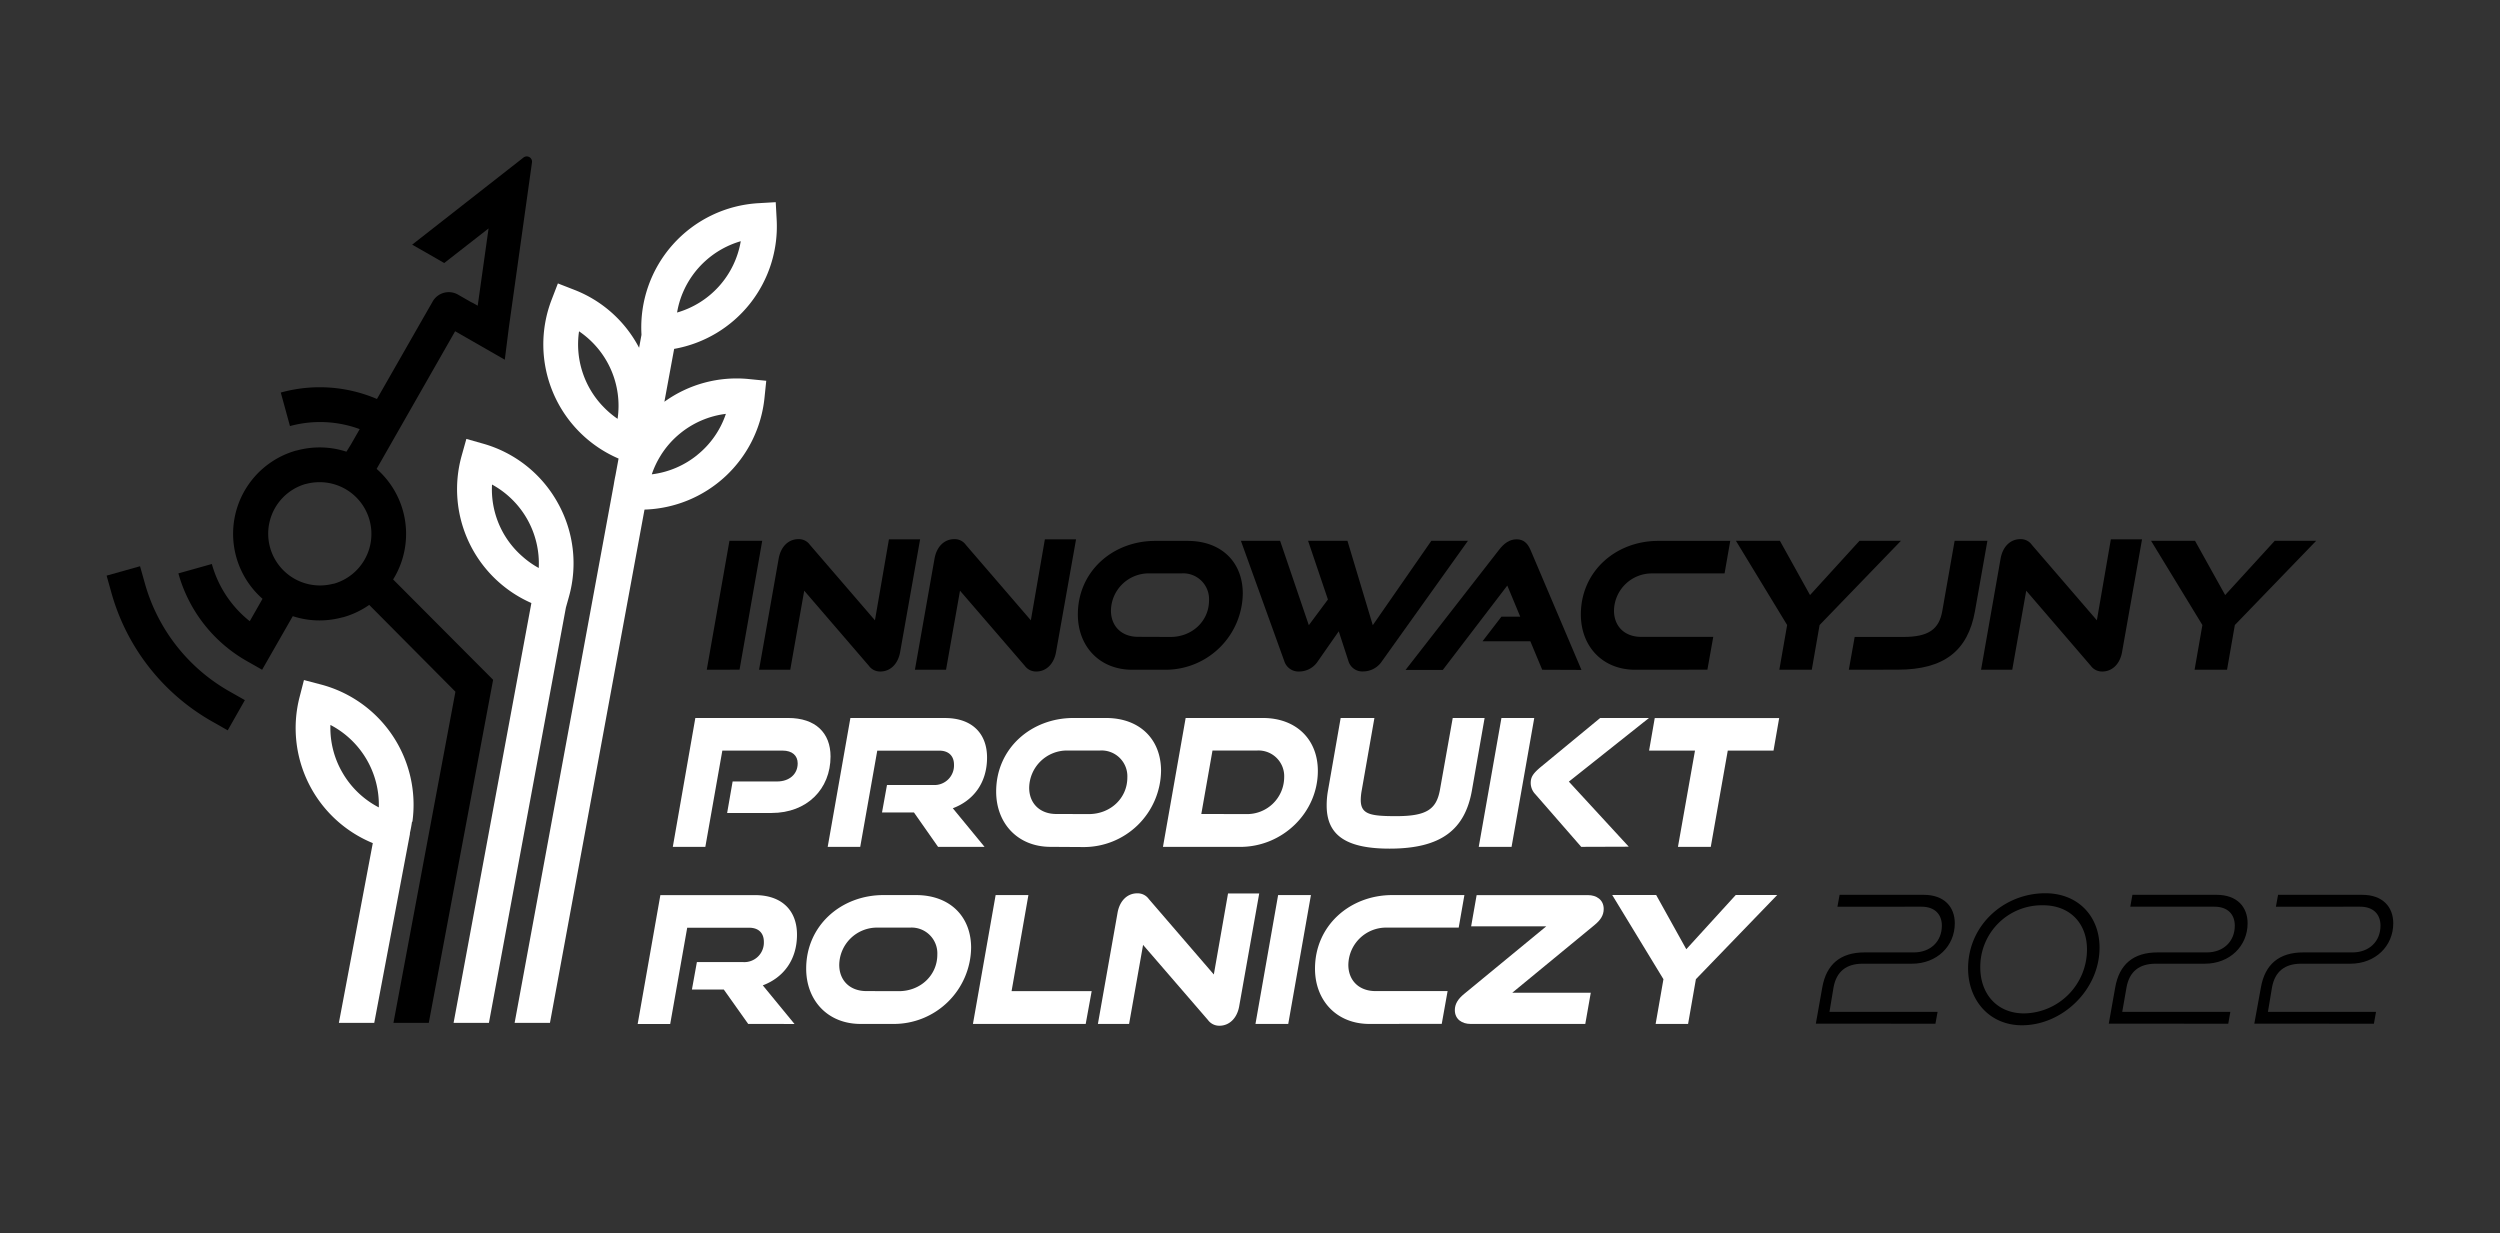 <svg id="_ÎÓÈ_1" data-name="—ÎÓÈ_1" xmlns="http://www.w3.org/2000/svg" viewBox="0 0 614.81 303.32"><rect x="0" y="0" width="614.81" height="303.32" fill="#333333" stroke="none"/><defs><style>.cls-1{fill:#fff;}.cls-2{fill:#00a200;}</style></defs><path d="M446.56,251.74l1.57-8.84c1-5.8,4.53-8.68,10.41-8.68h12.12c4.1,0,6.89-2.7,6.89-6.58,0-2.7-1.66-4.66-5-4.66H451.87l.53-2.92h20.7c5.06,0,7.63,3,7.63,7,0,5.58-4.36,9.94-10.55,9.94H458.06c-4,0-6.45,1.92-7.15,5.84l-1,6h26.59l-.53,2.92Z"/><path d="M484,238.15c0-10.6,8.8-18.48,19-18.48,7.88,0,13.33,5.49,13.33,13.38,0,10.33-9.11,19.09-19.09,19.09C489.27,252.14,484,246,484,238.15Zm29.24-4.67c0-6.36-4.14-10.85-10.81-10.85A15.14,15.14,0,0,0,487,237.93c0,6.36,4,11.29,10.77,11.29A15.71,15.71,0,0,0,513.24,233.48Z"/><path d="M518.6,251.74l1.57-8.84c1-5.8,4.53-8.68,10.42-8.68H542.7c4.1,0,6.89-2.7,6.89-6.58,0-2.7-1.66-4.66-5-4.66h-20.7l.52-2.92h20.71c5.05,0,7.62,3,7.62,7,0,5.58-4.36,9.94-10.54,9.94H530.11c-4,0-6.45,1.92-7.15,5.84l-1.05,6H548.5l-.52,2.92Z"/><path d="M554.39,251.74,556,242.9c1-5.8,4.54-8.68,10.42-8.68h12.12c4.09,0,6.88-2.7,6.88-6.58,0-2.7-1.65-4.66-5-4.66H559.7l.53-2.92h20.7c5.06,0,7.63,3,7.63,7,0,5.58-4.36,9.94-10.55,9.94H565.89c-4,0-6.45,1.92-7.15,5.84l-1,6h26.58l-.52,2.92Z"/><path d="M173.81,164.71,179.39,133h8.06l-5.58,31.69Z"/><path d="M197.78,145.27l-3.44,19.44h-7.67l4.83-27.37c.53-2.92,2.4-4.75,4.84-4.75a3.31,3.31,0,0,1,2.83,1.39l16,18.57,3.44-19.92h7.67l-4.92,27.76c-.52,2.92-2.44,4.75-4.84,4.75a3.39,3.39,0,0,1-2.83-1.39Z"/><path d="M236.09,145.27l-3.44,19.44H225l4.83-27.37c.53-2.92,2.4-4.75,4.84-4.75a3.34,3.34,0,0,1,2.84,1.39l16,18.57,3.45-19.92h7.67l-4.93,27.76c-.52,2.92-2.44,4.75-4.84,4.75a3.41,3.41,0,0,1-2.83-1.39Z"/><path d="M278.46,164.71c-8.11,0-13.39-5.8-13.39-13.6,0-10.64,8.64-18.09,19-18.09h8c8.37,0,13.56,5.28,13.56,12.95a19,19,0,0,1-19.14,18.74Zm9.41-8.07c5.27,0,9.46-3.87,9.46-9a6.34,6.34,0,0,0-6.71-6.63h-8a9.29,9.29,0,0,0-9.41,9.15c0,3.8,2.57,6.45,6.66,6.45Z"/><path d="M329.23,155.25l-5.14,7.37a5.48,5.48,0,0,1-4.53,2.52,3.66,3.66,0,0,1-3.71-2.52L305.17,133h9.64l7.06,20.75,4.7-6.32L321.69,133h9.68l6.23,20.75L352,133h9l-21.14,29.6a5.55,5.55,0,0,1-4.58,2.52,3.56,3.56,0,0,1-3.66-2.52Z"/><path d="M379.27,164.71l-2.92-7H364.58l4.66-6.06h4.62L370.68,144l-15.86,20.75h-9.16l23-29.55c1.22-1.57,2.57-2.57,4.31-2.57s2.7,1,3.4,2.57l12.55,29.55Z"/><path d="M402.15,164.71c-8.11,0-13.38-5.8-13.38-13.6,0-10.64,8.63-18.09,19-18.09h17.74l-1.4,8H406.34a9.3,9.3,0,0,0-9.42,9.15c0,3.8,2.57,6.45,6.67,6.45h17.74l-1.44,8.07Z"/><path d="M437.58,164.71l1.92-11L426.91,133h10.81l7.41,13.34L457.29,133h10.19l-20,20.71-1.92,11Z"/><path d="M454.67,164.71l1.44-8.07h12c6.14,0,8.76-1.87,9.54-6.36L480.69,133h8.06l-3.05,17.26c-1.74,9.81-7.62,14.43-19,14.43Z"/><path d="M498.3,145.27l-3.44,19.44h-7.67L492,137.34c.53-2.92,2.4-4.75,4.84-4.75a3.31,3.31,0,0,1,2.83,1.39l16,18.57,3.44-19.92h7.67l-4.92,27.76c-.52,2.92-2.44,4.75-4.84,4.75a3.39,3.39,0,0,1-2.83-1.39Z"/><path d="M539.7,164.71l1.92-11L529,133h10.81l7.41,13.34L559.41,133H569.6l-20,20.71-1.92,11Z"/><path class="cls-1" d="M178.82,199.93l1.35-7.75h10.94c3,0,5.06-1.79,5.06-4.45,0-1.92-1.35-3.14-3.71-3.14H177.64l-4.18,23.67h-8L171,176.57h22.84c6.71,0,10.41,3.66,10.41,9.46,0,8-5.75,13.9-14.51,13.9Z"/><path class="cls-1" d="M230.69,208.26l-5.93-8.46h-7.85l1.22-6.75h11.38a4.81,4.81,0,0,0,5.1-5c0-2.14-1.31-3.45-3.62-3.45H215.74l-4.19,23.67h-8l5.58-31.69h23.28c6.62,0,10.33,3.79,10.33,9.72,0,6.28-3.4,10.59-8.42,12.47l7.81,9.5Z"/><path class="cls-1" d="M258.36,208.26c-8.1,0-13.38-5.8-13.38-13.6,0-10.63,8.63-18.09,19-18.09h8c8.37,0,13.55,5.28,13.55,13a19,19,0,0,1-19.13,18.74Zm9.42-8.06c5.27,0,9.46-3.88,9.46-9a6.34,6.34,0,0,0-6.72-6.63h-8a9.3,9.3,0,0,0-9.42,9.16c0,3.79,2.58,6.45,6.67,6.45Z"/><path class="cls-1" d="M286,208.26l5.58-31.69h19c8.19,0,13.51,5.28,13.51,13,0,10.33-8.72,18.7-19.09,18.7Zm20.44-8.06a9.12,9.12,0,0,0,9.37-9,6.32,6.32,0,0,0-6.63-6.63h-11l-2.75,15.61Z"/><path class="cls-1" d="M357.26,176.57h7.84L362,194.27c-1.7,9.81-7.63,14.43-20.27,14.43-10.85,0-15.47-3.4-15.47-10.6a20.64,20.64,0,0,1,.35-3.83l3.09-17.7H338l-3.1,17.7a14.11,14.11,0,0,0-.26,2.44c0,3.57,2.35,4,8.72,4,7.45,0,9.89-1.65,10.76-6.49Z"/><path class="cls-1" d="M363.66,208.26l5.58-31.69h8.07l-5.58,31.69Zm25.2,0-11.29-12.95a4,4,0,0,1-1.13-2.7c0-1.48.47-2.35,2.7-4.18l14.38-11.86h12l-19.7,15.65,14.73,16Z"/><path class="cls-1" d="M412.65,208.26l4.19-23.67H405.55l1.39-8h30.6l-1.39,8H424.9l-4.18,23.67Z"/><path class="cls-1" d="M184,251.81,178,243.35h-7.84l1.22-6.75h11.37a4.8,4.8,0,0,0,5.1-5c0-2.14-1.3-3.45-3.61-3.45H169l-4.18,23.67h-8l5.58-31.69h23.27c6.63,0,10.33,3.8,10.33,9.72,0,6.28-3.4,10.59-8.41,12.47l7.8,9.5Z"/><path class="cls-1" d="M211.64,251.81c-8.11,0-13.38-5.8-13.38-13.6,0-10.63,8.63-18.09,19-18.09h8c8.37,0,13.56,5.28,13.56,12.95a19,19,0,0,1-19.14,18.74Zm9.41-8.06c5.28,0,9.46-3.88,9.46-9a6.34,6.34,0,0,0-6.71-6.63h-8a9.29,9.29,0,0,0-9.41,9.16c0,3.79,2.57,6.45,6.67,6.45Z"/><path class="cls-1" d="M239.27,251.81l5.58-31.69h8.06l-4.14,23.63h19.7L267,251.81Z"/><path class="cls-1" d="M281.11,232.37l-3.44,19.44H270l4.84-27.37c.52-2.92,2.39-4.75,4.83-4.75a3.37,3.37,0,0,1,2.84,1.39l16,18.57L302,219.73h7.67l-4.93,27.77c-.52,2.92-2.44,4.75-4.84,4.75a3.42,3.42,0,0,1-2.83-1.4Z"/><path class="cls-1" d="M308.75,251.81l5.57-31.69h8.07l-5.58,31.69Z"/><path class="cls-1" d="M336.77,251.81c-8.11,0-13.38-5.8-13.38-13.6,0-10.63,8.63-18.09,19-18.09h17.74l-1.4,8H341a9.29,9.29,0,0,0-9.41,9.16c0,3.79,2.57,6.45,6.67,6.45H356l-1.44,8.06Z"/><path class="cls-1" d="M361.66,251.81c-2.1,0-3.88-1.13-3.88-3.4,0-1.52.78-2.75,2.31-4l20.18-16.61H361.79l1.35-7.67h27.37c2.09,0,3.88,1.14,3.88,3.4,0,1.57-.78,2.75-2.31,4L371.9,244.14h19.31l-1.35,7.67Z"/><path class="cls-1" d="M407.16,251.81l1.92-11-12.6-20.71h10.81l7.41,13.34,12.16-13.34h10.2l-20,20.71-1.92,11Z"/><polygon class="cls-2" points="180.36 124.41 180.45 124.37 180.39 124.44 180.36 124.41"/><polygon class="cls-2" points="186.9 129.84 186.88 129.93 186.84 129.9 186.9 129.84"/><polygon class="cls-2" points="199.39 118.56 199.47 118.62 199.38 118.6 199.39 118.56"/><polygon class="cls-2" points="197.61 126.87 197.52 126.89 197.53 126.85 197.61 126.87"/><path d="M56,179.61l-3.71-2.11a52.67,52.67,0,0,1-24.92-31.83l-1.15-4.11,8.22-2.31,1.16,4.12a44.23,44.23,0,0,0,20.9,26.7l3.72,2.11Z"/><path class="cls-1" d="M101.42,202.08h0A30.58,30.58,0,0,0,78.9,168.33l-4.15-1.09-1.07,4.16a30.58,30.58,0,0,0,18,35.94l-8.34,44.2h8.7l8.77-46.43,0-.26c.21-.91.38-1.83.51-2.75Zm-17.16-12a21.86,21.86,0,0,1-3-11.8,22.14,22.14,0,0,1,11.9,20.28,22,22,0,0,1-8.9-8.48Z"/><path d="M128.73,38.75,101.36,60.17l4.42,2.52,3.46,2,10.91-8.51-2.67,19L116,74.35l-.06,0-3.33-1.91a4.56,4.56,0,0,0-6.2,1.69l-.08.15L104,78.34,92.7,98.12a35.75,35.75,0,0,0-23.65-1.58l2.26,8.24a28.2,28.2,0,0,1,17.15.75l-2.19,3.83-1.07,1.72-.85-.26-.25-.06-.53-.14a21.29,21.29,0,0,0-10.63.18l-.09,0a21.27,21.27,0,0,0-8.29,36.46h0l-3.14,5.51a27.25,27.25,0,0,1-9.32-14.07l-8.23,2.31a35.81,35.81,0,0,0,16.88,21.59l3.71,2.11L72,151.53a21.12,21.12,0,0,0,6.55,1.05,21.37,21.37,0,0,0,5.69-.77l.1,0a21.2,21.2,0,0,0,6.46-3.05L112,170.11,96.76,251.54h8.69l15.82-84.36L96.68,142.5c.16-.26.31-.52.46-.78a21.26,21.26,0,0,0-4.52-26.41L97.93,106l14-24.54,12.21,7,1-7.92,0,0L130.82,40A1.3,1.3,0,0,0,128.73,38.75ZM82,143.56l-.07,0a12.73,12.73,0,0,1-6.81-24.53l.07,0a13,13,0,0,1,3.38-.45,12.73,12.73,0,0,1,3.43,25Z"/><path class="cls-1" d="M137.17,123.67a30.44,30.44,0,0,0-18.35-14.56l-4.13-1.17-1.16,4.14a30.58,30.58,0,0,0,17.15,36.22L111.55,251.54h8.69l18.93-102.13h0l.74-2.64A30.39,30.39,0,0,0,137.17,123.67ZM123.73,131A21.9,21.9,0,0,1,121,119.16a22.11,22.11,0,0,1,11.49,20.52,21.4,21.4,0,0,1-4-2.82A21.85,21.85,0,0,1,123.73,131Z"/><path class="cls-1" d="M163.39,98.8l2.4-13A30.59,30.59,0,0,0,191,54l-.23-4.28-4.29.25a30.59,30.59,0,0,0-28.73,32.19v.22l-.58,3.15A30.35,30.35,0,0,0,141.2,71.26l-4-1.56-1.54,4a30.56,30.56,0,0,0,16.46,39.07l-.76,4.12q-.24,1.13-.42,2.28L126.56,251.54h8.69L158.5,125.32A30.6,30.6,0,0,0,188,97.91l.44-4.27-4.27-.42A30.36,30.36,0,0,0,163.39,98.8Zm-15.24,1a22.09,22.09,0,0,1-5.75-18.32A22.12,22.12,0,0,1,151.88,103,21.71,21.71,0,0,1,148.15,99.79Zm19.71-27.66a22.17,22.17,0,0,1,14.31-12.82,22.09,22.09,0,0,1-15.66,17.54A21.89,21.89,0,0,1,167.86,72.13Zm3.63,39.74a22,22,0,0,1-11.2,4.77,22,22,0,0,1,2.08-4.45,21.69,21.69,0,0,1,4.94-5.65,22,22,0,0,1,11.2-4.77A21.87,21.87,0,0,1,171.49,111.87Z"/></svg>